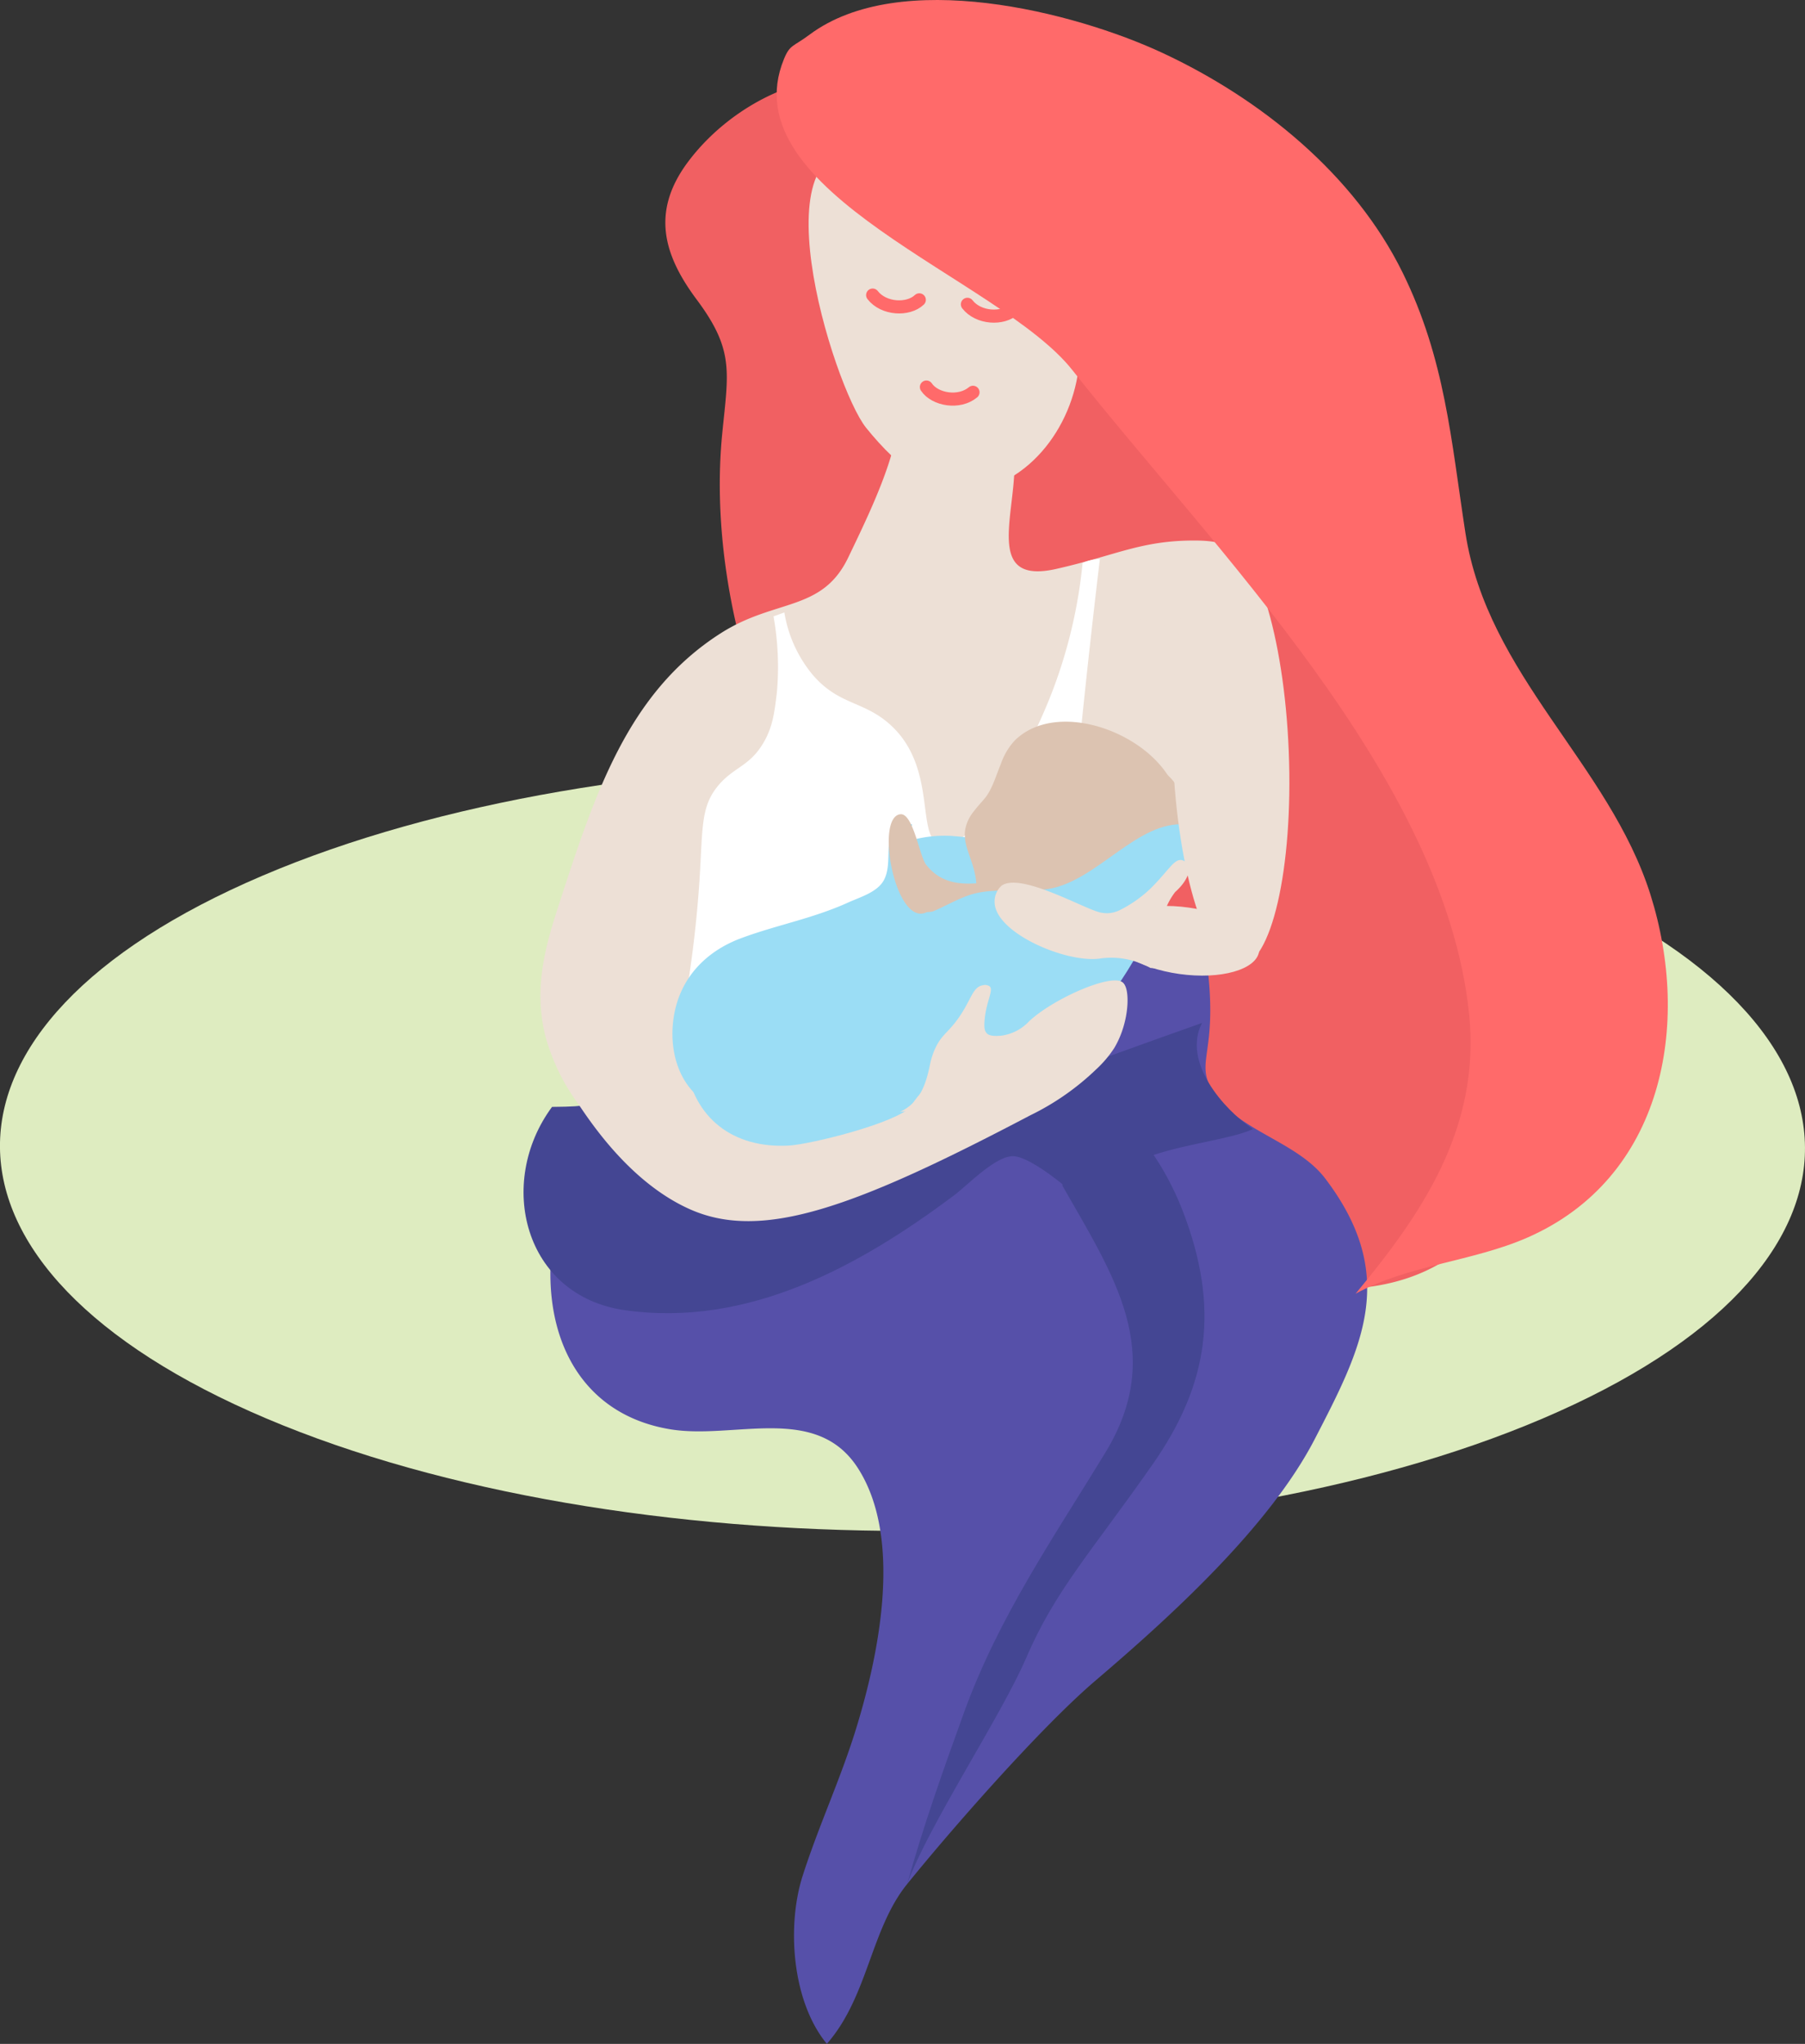 <svg xmlns="http://www.w3.org/2000/svg" xmlns:xlink="http://www.w3.org/1999/xlink" width="275.5" height="311.848" viewBox="0 0 275.5 311.848">
  <rect x="0" y="0" width="275.5" height="311.848" fill="#333333" stroke="none"/>
  <defs>
    <clipPath id="clip-path">
      <path id="Path_4853" data-name="Path 4853" d="M0,184.768H275.5V-127.08H0Z" transform="translate(0 127.08)" fill="none"/>
    </clipPath>
  </defs>
  <g id="_2" data-name="2" transform="translate(0 127.08)">
    <g id="Group_4866" data-name="Group 4866" transform="translate(0 -127.08)" clip-path="url(#clip-path)">
      <g id="Group_4847" data-name="Group 4847" transform="translate(-0.001 116.475)">
        <path id="Path_4834" data-name="Path 4834" d="M139.133,10.16c53.972,22.868,54.272,59.938.648,82.806s-140.844,22.868-194.817,0-54.247-59.938-.623-82.806,140.832-22.861,194.792,0" transform="translate(95.693 6.988)" fill="#deecc0"/>
      </g>
      <g id="Group_4848" data-name="Group 4848" transform="translate(101.554 11.933)">
        <path id="Path_4835" data-name="Path 4835" d="M18.212.323C9.879-2.018-2.224,3.4-9.066,12.541c-5.624,7.521-3.821,14.125,1.325,21.013C-2,41.245-2.9,44.54-3.837,53.917c-1.313,13.2.864,27.536,5.266,40.188,3.848,11.055,9.943,21.843,16.316,31.722,12.677,19.646,29.362,42.6,50.946,53.437,15.308,7.688,37.3,8.459,46.279-8.366,7.327-13.732,3.357-29.791-1.919-43.324-7.75-19.887-21.423-39.457-34.5-56.171a468.689,468.689,0,0,0-37.68-41.815C37.427,26.141,21.321-1.037,18.212.323" transform="translate(12.526 0.222)" fill="#f16062"/>
      </g>
      <g id="Group_4849" data-name="Group 4849" transform="translate(84.009 135.839)">
        <path id="Path_4836" data-name="Path 4836" d="M6.533,14.381A65.757,65.757,0,0,0-4.291,44.731C-5.7,58.442.207,70.1,13.8,72.346c9.745,1.61,22.294-4,28.66,5.956,6.908,10.8,3.136,28.633-.351,39.9-2.351,7.59-5.659,14.643-8.113,22.311-2.407,7.531-1.669,19.077,3.705,25.6,6.3-7.178,6.67-17.472,12.24-24.36,6.824-8.437,20.383-23.914,28.765-31.065C90.07,101,105.255,87.224,112.176,73.83c7.2-13.929,12.91-24.863,1.585-39.756-4.542-5.975-14.41-7.45-17.629-14.179-1.806-3.782.923-5.494-.184-16.645-.388-3.907-.869-5.777-2.312-7.107-3.215-2.959-9.114-1.308-11.1-.822C64.493-.264,49.062-13.788,31.387-8.748,24.469-6.775,15.215-1.391,6.533,14.381" transform="translate(4.493 9.891)" fill="#5650a9"/>
      </g>
      <g id="Group_4850" data-name="Group 4850" transform="translate(79.909 156.078)">
        <path id="Path_4837" data-name="Path 4837" d="M2.576,7.59C-5.991,19.185-1.7,36.426,13.7,38.61c18.832,2.672,35.931-6.8,50.242-17.531,2.211-1.659,6.574-6.3,9.276-5.953,3.453.449,11.507,7.516,12.979,9.973-2.164-11.484,16.93-11.163,23.347-14.122-4.54-3.085-10.81-10.289-7.754-16.2C83.706,1.131,65.643,8.208,47.01,13.163,37,15.828,14.387,17.037,7.45,6.917c.778.182,1.4.631-4.874.672" transform="translate(1.772 5.22)" fill="#444693"/>
      </g>
      <g id="Group_4851" data-name="Group 4851" transform="translate(138.446 169.254)">
        <path id="Path_4838" data-name="Path 4838" d="M14.051,6.906C21.9,20.69,29.906,32.356,20.605,47.627,12.841,60.375,4.316,72.686-.96,87.253c-3.34,9.217-6.238,17.428-8.7,26.23C-6.422,104.529,4.7,87.842,8.52,78.949c4.439-10.338,10.024-16.257,19.335-29.58,8.488-12.147,10.319-23.8,4.5-38.758C27.2-2.628,14.974-14.267,14.051,6.906" transform="translate(9.664 4.75)" fill="#444693"/>
      </g>
      <g id="Group_4852" data-name="Group 4852" transform="translate(82.493 67.206)">
        <path id="Path_4839" data-name="Path 4839" d="M42.861,1.724c.3,8.218-4.685,19.183,6.363,16.692,9.126-2.056,12.959-4.373,21.254-4.336,3.018.015,4.3.493,5.143.933,4.164,2.177,5.335,7.394,5.759,9.278,3.6,16.073-11.538,37.744-19.43,49.042-.081.115-1.023,1.409-2.11,3.278-2.353,4.059-4.343,8.339-3.975,8.535.432.233,2.366-3.931,3.47-3.575,1.166.375,1.276,5.74-1.237,9.941a17.025,17.025,0,0,1-2.739,3.234,39.244,39.244,0,0,1-10.088,7.038c-26.643,14-40.841,19.246-51.9,14.346-8.908-3.946-14.9-12.851-17.067-16.071a31.355,31.355,0,0,1-5.018-10.314c-1.664-6.606-.4-12.52,1.674-18.954,5.833-18.059,10.8-33.442,25.062-42.556C6.391,22.89,13.5,25.007,17.5,16.659c2.559-5.337,5.853-12.088,7.148-17.845,1.759.793,4.255,1.232,18.208,2.91" transform="translate(29.479 1.186)" fill="#ede0d6"/>
      </g>
      <g id="Group_4853" data-name="Group 4853" transform="translate(107.247 92.602)">
        <path id="Path_4840" data-name="Path 4840" d="M8.6,1.319C5.276,9.112,16.427,13.542,22.03,11.846c1.276-.385,3.308-1.544,4.562-1.443,1.872.155,2.589,2.344,3.887,2.478,1.222.128,3.433-2.832,4.832-3.529,2.216-1.1,4.437-1.855,6.633-3.038,2.076-1.119,4.829-1.8,6.719-3.09C50.328,2.087,51.023.308,52.574-.907,54.024.8,55.764.4,57.845.592A20.235,20.235,0,0,1,69.082,4.558c3.907,2.78,8.331,8.6,7.119,14.019-.886,3.953-7.512,9.946-10.449,12.483-13.629,11.764-32.007,19.9-49.926,22.768C10.6,54.663.346,57.509-4.7,54.01-8,51.72-3.514,44.869-3.663,40.928c-.329-8.6,1.313-15.254,7.335-20.836,4-3.715,5.7-10.935,4.93-18.773" transform="translate(5.916 0.907)" fill="#ede0d6"/>
      </g>
      <g id="Group_4854" data-name="Group 4854" transform="translate(123.42 22.001)">
        <path id="Path_4841" data-name="Path 4841" d="M6.037.7C-13.069-3.988-.37,36.595,4.622,42.784c4.915,6.1,11.565,11.828,19.467,8.844C33.161,48.2,38.577,37.1,36.916,27.616c-1.612-9.2-10.6-18.007-18.051-23.038C15.654,2.411,5.711-2.813,6.037.7" transform="translate(4.152 0.482)" fill="#ede0d6"/>
      </g>
      <g id="Group_4855" data-name="Group 4855" transform="translate(104.664 85.286)">
        <path id="Path_4842" data-name="Path 4842" d="M7.94,5.191a43.825,43.825,0,0,1,.513,11.583c-.356,2.918-.586,5.112-1.946,7.519-2.159,3.821-4.65,3.838-7.06,6.773-2.638,3.21-2.3,6.4-2.8,14.255a178.03,178.03,0,0,1-2.1,17.995A31.589,31.589,0,0,1,7.2,55.585c5.995-1.858,7.767-.358,12.844-2.056,7.443-2.486,8.024-7.745,15.241-12.822,3.47-2.439,9.19-5.342,18.383-5.939q1.056-11.323,2.319-22.908.85-7.781,1.764-15.43a7.09,7.09,0,0,0-2.636.6,75.558,75.558,0,0,1-4.7,19.808C46.089,28.007,37.854,41.234,33.395,39.983c-3.877-1.087-.26-11.833-7.838-18.441-4-3.485-7.666-2.832-11.627-7.423A19.867,19.867,0,0,1,9.592,4.589c-.55.2-1.1.4-1.652.6" transform="translate(5.461 3.57)" fill="#fff"/>
      </g>
      <g id="Group_4856" data-name="Group 4856" transform="translate(102.634 125.628)">
        <path id="Path_4843" data-name="Path 4843" d="M25.464,1.149a19.036,19.036,0,0,0-6.763.7c1.813.442-.663,2.309.893,2.8-3.465.16.665,2.719-2.248,3.337A80.068,80.068,0,0,0,19.064-.64a6.8,6.8,0,0,0-2.78-.015c-1.445,2.68-.228,6.113-1.521,8.52-.986,1.84-3.583,2.572-5.475,3.428-5.428,2.459-10.967,3.433-16.38,5.46-5.254,1.968-9.141,5.939-10.157,11.624C-18.759,36.815-13.726,45.242-3.77,42.5c4.881-1.347,8.91-7.9,12.807-11.148A106.447,106.447,0,0,1,25.363,20.7c1.593-.9,11.875-10.861,9.352-15.889-1.531-3.05-7.408-3.512-9.251-3.656" transform="translate(17.513 0.791)" fill="#9bddf5"/>
      </g>
      <g id="Group_4857" data-name="Group 4857" transform="translate(135.647 110.114)">
        <path id="Path_4844" data-name="Path 4844" d="M26.253,8.074c-.015,4.957-5.45,9.637-9.362,12.022C12.052,23.075,6.4,25.605.6,25.721c-4.824.1-7.936-2.761-12.864-2.209-4.783,2.339-7.951-14.552-4.012-14.945,1.948-.189,2.908,6.383,3.924,7.691,1.978,2.542,4.609,3.067,7.661,2.849-.233-3.359-2.137-5.583-1.686-8.228v-.015A6.108,6.108,0,0,1-5.1,8.163c1.571-2.037,1.948-1.892,2.994-4.29C-1.7,2.914-1.336,1.839-.9.791V.776A9.967,9.967,0,0,1,1.164-2.669C8.651-10.095,26.3-1.984,26.253,8.074" transform="translate(18.057 5.553)" fill="#dcc3b1"/>
      </g>
      <g id="Group_4858" data-name="Group 4858" transform="translate(150.158 117.837)">
        <path id="Path_4845" data-name="Path 4845" d="M0,9.039c1.809,2.844,5.914,1.409,7.06-1.026,2.02,4.034,9.9-.552,6.267-3.274C20.881,7.069,27.089,1.218,27.541-6.217,32.419-2.5,30.674,4.121,26.218,7.115A41.659,41.659,0,0,1,.412,13.989,20.672,20.672,0,0,0,0,9.039" transform="translate(0 6.217)" fill="#dcc3b1"/>
      </g>
      <g id="Group_4859" data-name="Group 4859" transform="translate(104.333 125.757)">
        <path id="Path_4846" data-name="Path 4846" d="M20.549,25.531c-2.3,2.545-15.4,5.777-18.655,5.943-8.464.439-14.473-4.159-15.705-12.444C-17.313-4.491,8.647,1.065,23.123-3.956c2.69-.933,4.94-2.636,7.843-3.178,3.4-.636,7.07.007,10.537-.54,7.5-1.185,13.6-10.488,21.023-9.855,2.321.758-.236,7.727-3.2,12.466C55.7.748,51.967,9.595,46.19,13.023,41.481,15.818,38.085,19.4,32.9,20.2c-5.5.852-9.416.326-12.356,5.335" transform="translate(14.133 17.56)" fill="#9bddf5"/>
      </g>
      <g id="Group_4860" data-name="Group 4860" transform="translate(137.355 149.587)">
        <path id="Path_4847" data-name="Path 4847" d="M0,11.891C3.092,10.426,3.973,7.68,4.6,4.623a11.036,11.036,0,0,1,.687-2.2C6.307.088,7.3-.106,8.952-2.457,10.9-5.218,11.08-7.183,12.657-7.438a1.243,1.243,0,0,1,1.053.174c.626.643-.594,2.314-.8,5.359-.061.893,0,1.426.353,1.8.324.341.945.452,2.123.368A7.05,7.05,0,0,0,19.678-1.9c3.62-3.453,12.792-7.512,14.39-5.916,1.153,1.151-.763,6.142-4.145,9.251-3.57,3.281-7.055,2.886-12.115,6.957a9.368,9.368,0,0,1-2.353,1.521c-2.13.923-4.319.771-6.977.771Z" transform="translate(0 8.179)" fill="#ede0d6"/>
      </g>
      <g id="Group_4861" data-name="Group 4861" transform="translate(151.806 131.216)">
        <path id="Path_4848" data-name="Path 4848" d="M18.5,10.07a3.034,3.034,0,0,1-1.85-1.08c-.829-1.1-.106-2.162-1.006-3.345-.584-.766-1.05-.54-1.551-1.413a9.458,9.458,0,0,1-.721-1.806c-.054-.182-.1-.339-.108-.383-.4-1.561,1.566-4.076,1.566-4.076,1.73-1.536,2.464-3.215,1.934-4.184a1.436,1.436,0,0,0-.9-.687c-1.183-.245-2,1.556-4.726,4.27A19.04,19.04,0,0,1,6.3.76a4.428,4.428,0,0,1-1.823.434,5.078,5.078,0,0,1-1.112-.123C.8.461-8.71-5.041-11.638-3.024A3.212,3.212,0,0,0-12.725-.585C-12.794,4.134-1.893,8.8,3.295,8.122a11.943,11.943,0,0,1,3.028-.076,12.6,12.6,0,0,1,4.741,1.5Z" transform="translate(12.725 6.926)" fill="#ede0d6"/>
      </g>
      <g id="Group_4862" data-name="Group 4862" transform="translate(133.195 45.023)">
        <path id="Path_4849" data-name="Path 4849" d="M12.786,1.265C11.09,2.887,7.343,2.7,5.667.539M-1.675-.144c-1.7,1.622-5.443,1.438-7.119-.726M-.588,13.162c1.313,1.944,5.013,2.557,7.109.8" transform="translate(8.794 0.87)" fill="none" stroke="#ff6a6a" stroke-linecap="round" stroke-width="2"/>
      </g>
      <g id="Group_4863" data-name="Group 4863" transform="translate(169.241 138.225)">
        <path id="Path_4850" data-name="Path 4850" d="M13.593,4.1C13.2,6.9,7.753,8.45,1.424,7.564S-9.719,3.694-9.327.894-3.489-3.456,2.84-2.57,13.983,1.3,13.593,4.1" transform="translate(9.349 2.819)" fill="#ede0d6"/>
      </g>
      <g id="Group_4864" data-name="Group 4864" transform="translate(178.918 82.623)">
        <path id="Path_4851" data-name="Path 4851" d="M10.539,18.988c.712,17.892-2.675,32.554-7.561,32.748S-6.445,37.584-7.154,19.69-4.482-12.864.4-13.058,9.827,1.1,10.539,18.988" transform="translate(7.249 13.06)" fill="#ede0d6"/>
      </g>
      <g id="Group_4865" data-name="Group 4865" transform="translate(118.545 0)">
        <path id="Path_4852" data-name="Path 4852" d="M.661,5.331C-7.734,25.783,33.64,38.8,44.668,52.791c21.317,27.05,56.716,61.916,60.549,98.1,1.877,17.705-7.438,30.9-17.308,42.831,7.941-4.368,17.887-4.905,26.23-8.567,20.763-9.107,25.038-32.549,18.756-52.372-6.319-19.936-24.876-33.4-28.233-55.18-2.177-14.12-3.085-26.5-9.59-39.7C87.725,22.99,73.521,11.437,58.42,4.4,45-1.849,18.352-8.666,4.556,1.626,2.033,3.506,1.569,3.118.661,5.331" transform="translate(0.455 3.667)" fill="#ff6a6a"/>
      </g>
    </g>
  </g>
</svg>
